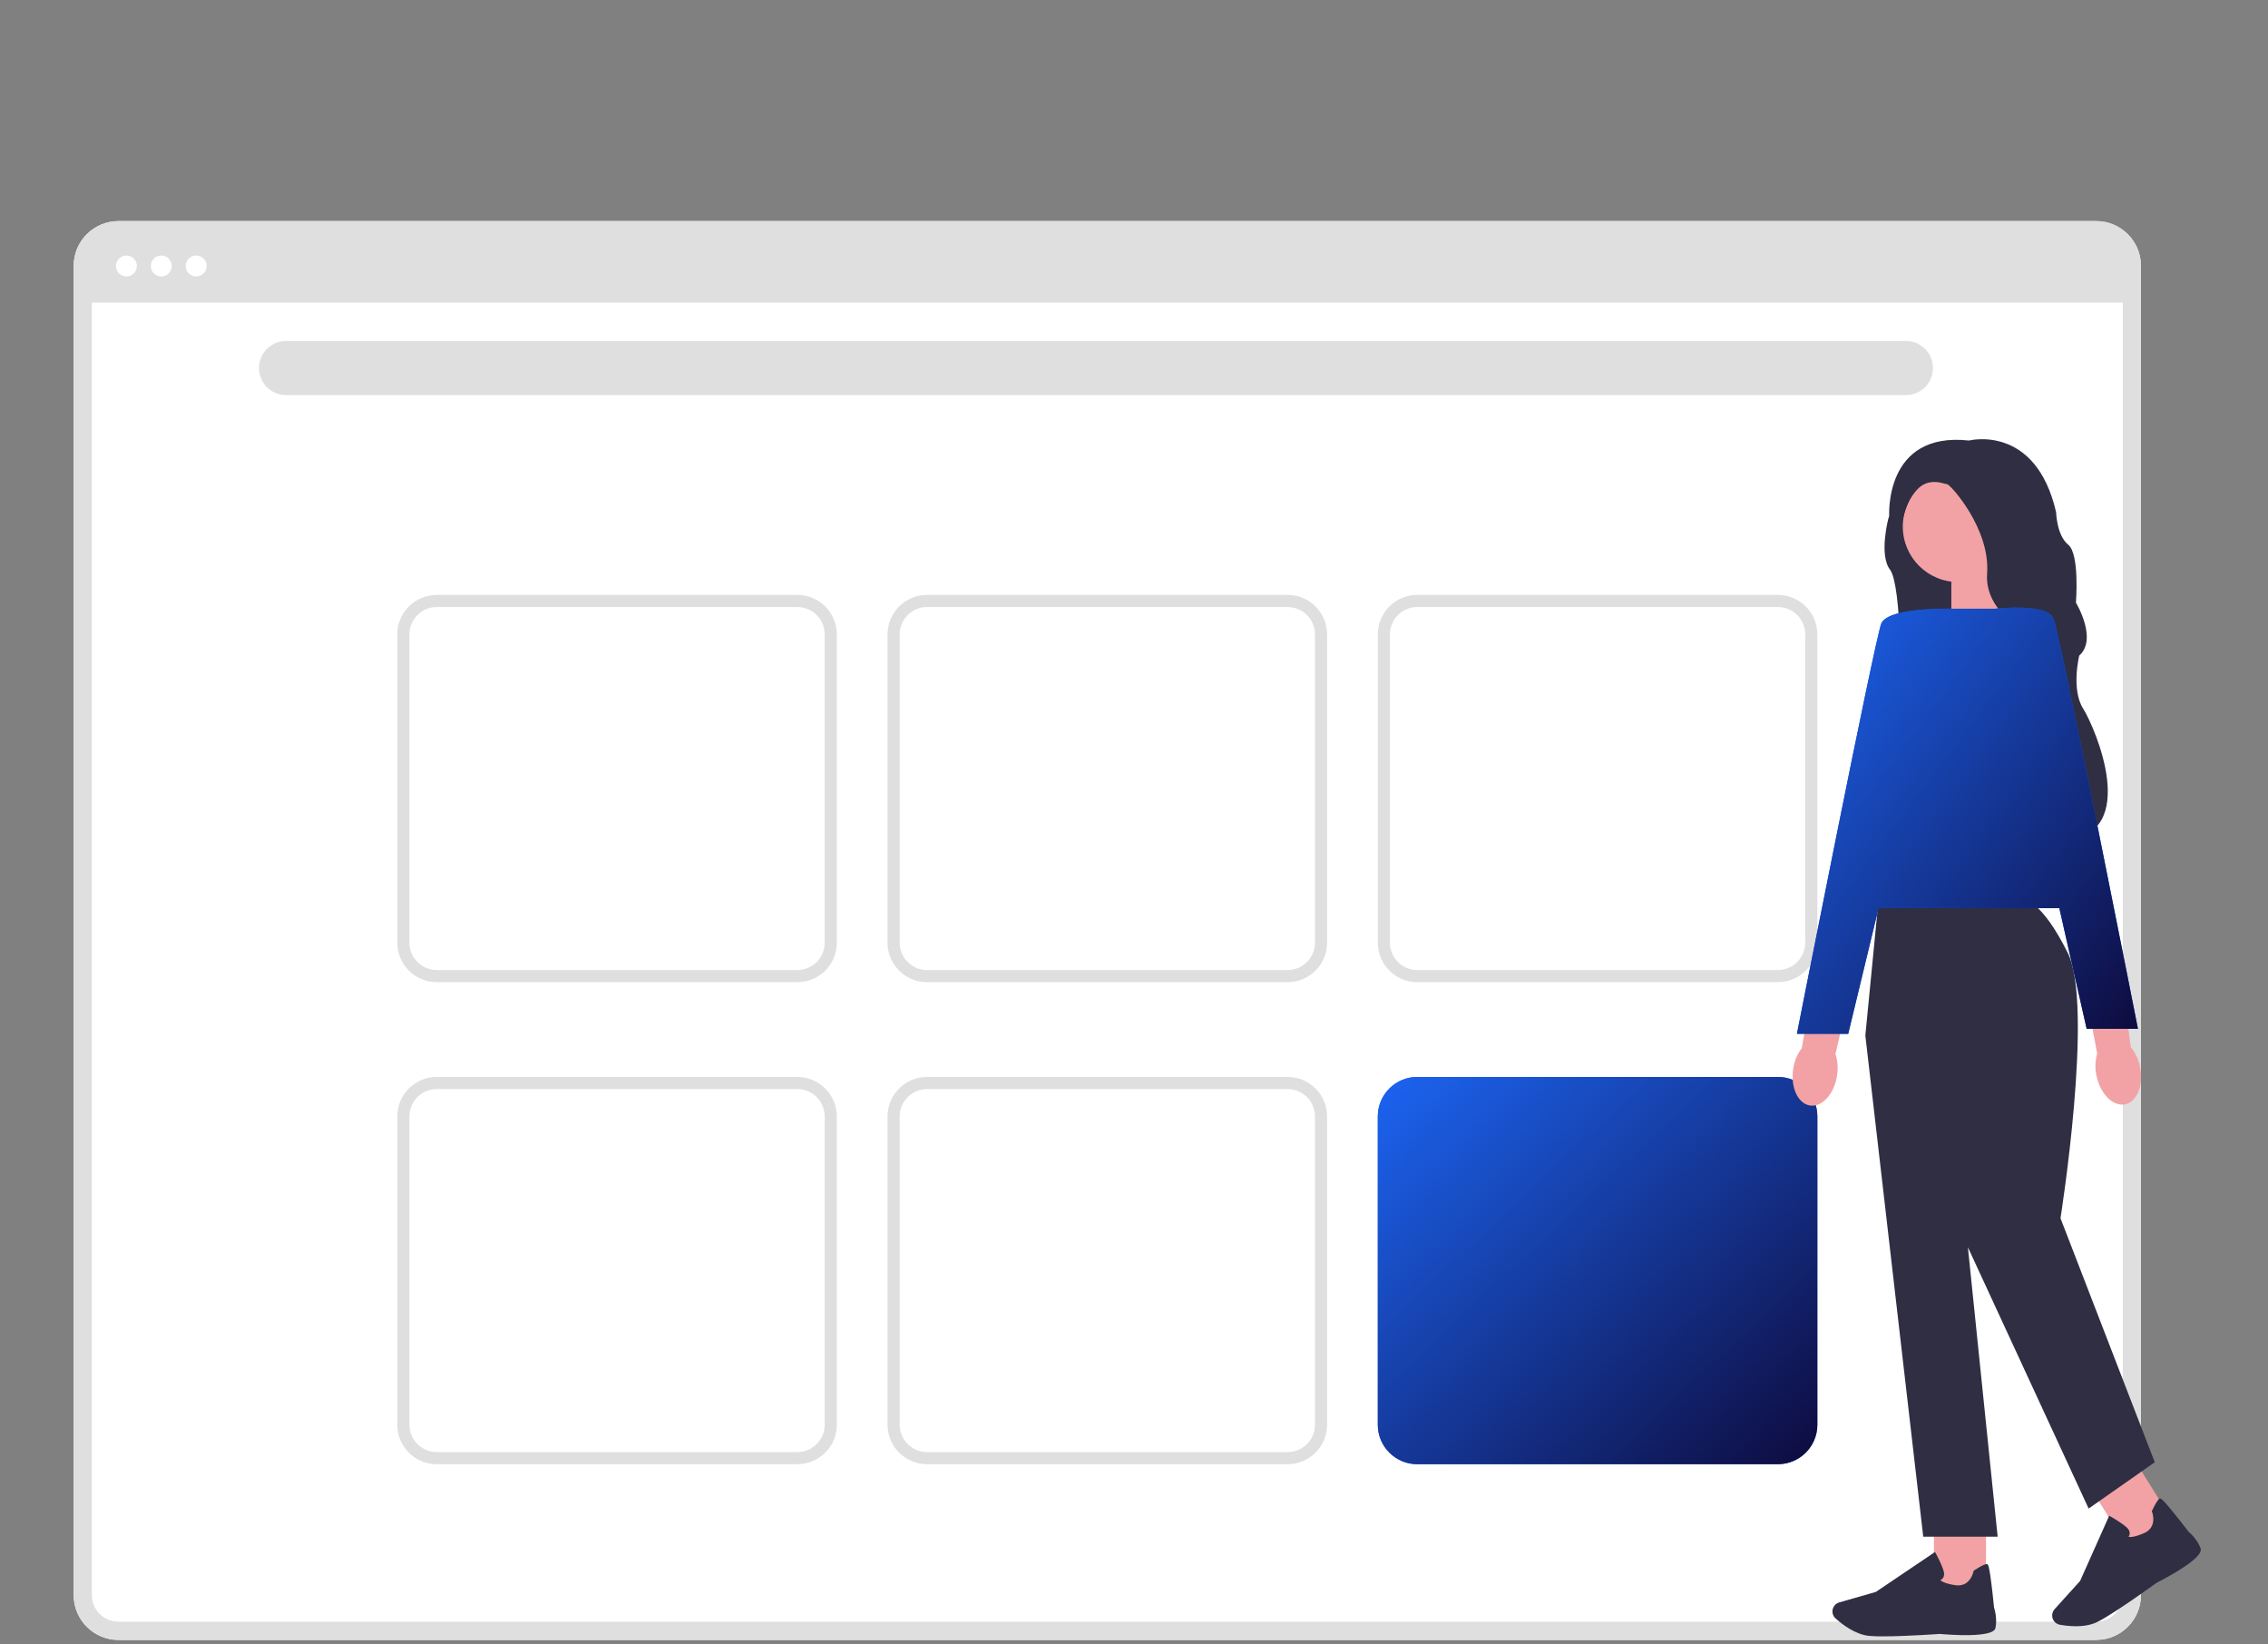 <svg width="825" height="598" viewBox="0 0 825 598" fill="none" xmlns="http://www.w3.org/2000/svg">
<rect x="0" y="0" width="825" height="598" fill="#808080" stroke="none"/>
<path d="M762.51 596.477H43.075C34.099 596.477 26.799 589.177 26.799 580.201V96.696C26.799 87.72 34.099 80.421 43.075 80.421H762.51C771.486 80.421 778.786 87.72 778.786 96.696V580.19C778.786 589.166 771.486 596.466 762.51 596.466V596.477Z" fill="white"/>
<path d="M762.51 596.477H43.075C34.099 596.477 26.799 589.177 26.799 580.201V96.696C26.799 87.72 34.099 80.421 43.075 80.421H762.51C771.486 80.421 778.786 87.72 778.786 96.696V580.19C778.786 589.166 771.486 596.466 762.51 596.466V596.477ZM43.075 87.037C37.749 87.037 33.415 91.37 33.415 96.696V580.19C33.415 585.516 37.749 589.85 43.075 589.85H762.51C767.836 589.85 772.17 585.516 772.17 580.19V96.696C772.17 91.37 767.836 87.037 762.51 87.037H43.075Z" fill="#DFDFDF"/>
<path d="M775.477 96.696V110.061H30.107V96.696C30.107 89.529 35.918 83.729 43.075 83.729H762.51C769.677 83.729 775.477 89.54 775.477 96.696Z" fill="#DFDFDF"/>
<path d="M45.975 100.545C48.076 100.545 49.779 98.841 49.779 96.74C49.779 94.639 48.076 92.936 45.975 92.936C43.874 92.936 42.17 94.639 42.17 96.74C42.17 98.841 43.874 100.545 45.975 100.545Z" fill="white"/>
<path d="M58.667 100.545C60.768 100.545 62.471 98.841 62.471 96.74C62.471 94.639 60.768 92.936 58.667 92.936C56.566 92.936 54.862 94.639 54.862 96.74C54.862 98.841 56.566 100.545 58.667 100.545Z" fill="white"/>
<path d="M71.359 100.545C73.46 100.545 75.163 98.841 75.163 96.74C75.163 94.639 73.46 92.936 71.359 92.936C69.257 92.936 67.554 94.639 67.554 96.74C67.554 98.841 69.257 100.545 71.359 100.545Z" fill="white"/>
<path d="M693.294 124.032H104.042C98.61 124.032 94.206 128.436 94.206 133.868C94.206 139.3 98.61 143.704 104.042 143.704H693.294C698.727 143.704 703.13 139.3 703.13 133.868C703.13 128.436 698.727 124.032 693.294 124.032Z" fill="#DFDFDF"/>
<path d="M290.043 357.238H158.868C150.95 357.238 144.511 350.799 144.511 342.882V230.739C144.511 222.821 150.95 216.382 158.868 216.382H290.043C297.96 216.382 304.4 222.821 304.4 230.739V342.882C304.4 350.799 297.96 357.238 290.043 357.238ZM158.868 220.792C153.387 220.792 148.921 225.258 148.921 230.739V342.882C148.921 348.362 153.387 352.828 158.868 352.828H290.043C295.523 352.828 299.989 348.362 299.989 342.882V230.739C299.989 225.258 295.523 220.792 290.043 220.792H158.868Z" fill="#DFDFDF"/>
<path d="M468.38 357.238H337.205C329.287 357.238 322.848 350.799 322.848 342.882V230.739C322.848 222.821 329.287 216.382 337.205 216.382H468.38C476.297 216.382 482.737 222.821 482.737 230.739V342.882C482.737 350.799 476.297 357.238 468.38 357.238ZM337.205 220.792C331.724 220.792 327.258 225.258 327.258 230.739V342.882C327.258 348.362 331.724 352.828 337.205 352.828H468.38C473.86 352.828 478.326 348.362 478.326 342.882V230.739C478.326 225.258 473.86 220.792 468.38 220.792H337.205Z" fill="#DFDFDF"/>
<path d="M646.717 357.238H515.542C507.624 357.238 501.185 350.799 501.185 342.882V230.739C501.185 222.821 507.624 216.382 515.542 216.382H646.717C654.634 216.382 661.074 222.821 661.074 230.739V342.882C661.074 350.799 654.634 357.238 646.717 357.238ZM515.542 220.792C510.061 220.792 505.595 225.258 505.595 230.739V342.882C505.595 348.362 510.061 352.828 515.542 352.828H646.717C652.197 352.828 656.663 348.362 656.663 342.882V230.739C656.663 225.258 652.197 220.792 646.717 220.792H515.542Z" fill="#DFDFDF"/>
<path d="M290.043 532.565H158.868C150.95 532.565 144.511 526.126 144.511 518.208V406.065C144.511 398.148 150.95 391.708 158.868 391.708H290.043C297.96 391.708 304.4 398.148 304.4 406.065V518.208C304.4 526.126 297.96 532.565 290.043 532.565ZM158.868 396.119C153.387 396.119 148.921 400.585 148.921 406.065V518.208C148.921 523.689 153.387 528.155 158.868 528.155H290.043C295.523 528.155 299.989 523.689 299.989 518.208V406.065C299.989 400.585 295.523 396.119 290.043 396.119H158.868Z" fill="#DFDFDF"/>
<path d="M468.38 532.565H337.205C329.287 532.565 322.848 526.126 322.848 518.208V406.065C322.848 398.148 329.287 391.708 337.205 391.708H468.38C476.297 391.708 482.737 398.148 482.737 406.065V518.208C482.737 526.126 476.297 532.565 468.38 532.565ZM337.205 396.119C331.724 396.119 327.258 400.585 327.258 406.065V518.208C327.258 523.689 331.724 528.155 337.205 528.155H468.38C473.86 528.155 478.326 523.689 478.326 518.208V406.065C478.326 400.585 473.86 396.119 468.38 396.119H337.205Z" fill="#DFDFDF"/>
<path d="M646.717 532.565H515.542C507.624 532.565 501.185 526.126 501.185 518.208V406.065C501.185 398.148 507.624 391.708 515.542 391.708H646.717C654.634 391.708 661.074 398.148 661.074 406.065V518.208C661.074 526.126 654.634 532.565 646.717 532.565Z" fill="#1A56DB"/>
<path d="M646.717 532.565H515.542C507.624 532.565 501.185 526.126 501.185 518.208V406.065C501.185 398.148 507.624 391.708 515.542 391.708H646.717C654.634 391.708 661.074 398.148 661.074 406.065V518.208C661.074 526.126 654.634 532.565 646.717 532.565Z" fill="url(#paint0_linear_1161_49)"/>
<path d="M690.747 179.034L704.277 168.503C704.277 168.503 719.715 173.311 720.112 173.509C720.509 173.708 744.073 228.357 744.073 228.357C744.073 228.357 683.712 259.254 688.123 256.233C692.534 253.233 691.618 212.511 687.516 207.207C683.403 201.892 686.91 188.55 686.91 188.55L690.714 179.023H690.736L690.747 179.034Z" fill="#2F2E43"/>
<path d="M728.15 203.657H709.801V232.767L730.035 226.118L728.15 203.657Z" fill="#F2A2A5"/>
<path d="M668.208 391.388C668.682 388.731 668.495 385.985 667.657 383.383L674.052 355.893L660.412 353.037L655.406 381.233C653.774 383.394 652.715 385.93 652.318 388.599C651.216 395.27 653.895 401.313 658.284 402.073C662.673 402.845 667.116 398.06 668.219 391.388H668.208Z" fill="#F2A2A5"/>
<path d="M722.427 552.039H703.483V578.911H722.427V552.039Z" fill="#F2A2A5"/>
<path d="M685.046 595.176C693.36 595.176 705.501 594.304 705.589 594.293C708.842 594.58 725.051 595.859 725.856 592.154C726.595 588.747 725.503 585.185 725.349 584.689C723.783 569.196 723.21 569.009 722.857 568.91C722.306 568.744 720.696 569.516 718.082 571.203L717.917 571.313L717.884 571.501C717.84 571.733 716.682 577.422 711.191 576.562C707.43 575.967 706.207 575.129 705.821 574.721C706.14 574.577 706.537 574.324 706.813 573.894C707.221 573.265 707.287 572.449 707.022 571.468C706.317 568.899 704.2 565.094 704.111 564.929L703.869 564.499L682.344 579.021L669.046 582.826C668.043 583.101 667.238 583.829 666.83 584.788C666.267 586.123 666.609 587.688 667.701 588.659C670.116 590.831 674.923 594.547 679.952 595.01C681.286 595.131 683.061 595.187 685.057 595.187L685.046 595.176Z" fill="#2F2E43"/>
<path d="M776.371 530.917L760.297 540.942L774.517 563.744L790.591 553.719L776.371 530.917Z" fill="#F2A2A5"/>
<path d="M755.012 591.504C757.658 591.504 760.58 591.129 763.039 589.883C769.247 586.762 784.343 575.79 784.431 575.713C787.331 574.247 801.765 566.748 800.486 563.176C799.306 559.89 796.495 557.442 796.109 557.111C786.581 544.783 786.008 544.937 785.655 545.036C785.093 545.191 784.145 546.691 782.81 549.502L782.733 549.679L782.81 549.855C782.898 550.087 784.927 555.523 779.811 557.684C776.304 559.173 774.827 559.118 774.286 558.963C774.485 558.666 774.683 558.247 774.694 557.728C774.717 556.979 774.342 556.24 773.592 555.556C771.629 553.748 767.825 551.642 767.659 551.553L767.229 551.322L756.644 575.041L747.37 585.295C746.664 586.067 746.367 587.104 746.532 588.14C746.763 589.574 747.888 590.71 749.322 590.963C750.777 591.217 752.817 591.493 755.045 591.493L755.012 591.504Z" fill="#2F2E43"/>
<path d="M736.376 327.29C736.376 327.29 742.518 327.29 752.144 346.542C761.771 365.806 749.52 443.104 749.52 443.104L783.814 531.848L759.753 548.697L715.833 453.646L726.661 558.93H699.591L678.529 376.635L683.337 327.301H736.376V327.29Z" fill="#2F2E43"/>
<path d="M712.316 211.706C723.448 211.706 732.473 202.682 732.473 191.549C732.473 180.417 723.448 171.392 712.316 171.392C701.183 171.392 692.159 180.417 692.159 191.549C692.159 202.682 701.183 211.706 712.316 211.706Z" fill="#F2A2A5"/>
<path d="M687.208 187.877L692.148 188.715C696.757 170.256 707.199 176.288 708.192 176.078C709.184 175.869 724.026 192.111 722.824 208.563C721.622 225.004 742.882 232.712 742.882 232.712C742.882 232.712 750.314 246.672 743.687 271.935C737.06 297.197 751.108 305.677 751.108 305.677C778.786 303.328 762.146 264.712 757.735 257.699C753.325 250.675 756.335 238.446 756.335 238.446C763.16 232.426 755.133 219.193 755.133 219.193C755.133 219.193 756.544 201.539 752.332 198.132C748.12 194.725 747.921 186.3 747.921 186.3C740.489 154.014 716.23 160.233 716.23 160.233C685.146 156.826 687.219 187.866 687.219 187.866L687.208 187.877Z" fill="#2F2E43"/>
<path d="M778.466 388.158C777.958 385.5 776.812 382.997 775.102 380.869L771.309 352.894L757.537 355.077L762.863 383.218C762.124 385.82 762.036 388.555 762.598 391.201C763.932 397.828 768.575 402.515 772.952 401.677C777.33 400.838 779.8 394.785 778.455 388.158H778.466Z" fill="#F2A2A5"/>
<path fill-rule="evenodd" clip-rule="evenodd" d="M777.693 374.209H759.036L749.093 330.3H683.332L672.299 376.028H653.642C653.642 376.028 681.914 232.845 684.329 226.824C685.948 222.77 696.841 221.721 703.785 221.468L703.802 221.41H705.94C708.145 221.371 709.592 221.41 709.592 221.41H709.603L709.603 221.41H725.67C728.31 221.146 734.782 220.642 739.953 221.41H740.5L740.518 221.5C743.666 222.036 746.239 223.083 747.006 225.005C749.421 231.025 777.693 374.209 777.693 374.209Z" fill="#1A56DB"/>
<path fill-rule="evenodd" clip-rule="evenodd" d="M777.693 374.209H759.036L749.093 330.3H683.332L672.299 376.028H653.642C653.642 376.028 681.914 232.845 684.329 226.824C685.948 222.77 696.841 221.721 703.785 221.468L703.802 221.41H705.94C708.145 221.371 709.592 221.41 709.592 221.41H709.603L709.603 221.41H725.67C728.31 221.146 734.782 220.642 739.953 221.41H740.5L740.518 221.5C743.666 222.036 746.239 223.083 747.006 225.005C749.421 231.025 777.693 374.209 777.693 374.209Z" fill="url(#paint1_linear_1161_49)"/>
<defs>
<linearGradient id="paint0_linear_1161_49" x1="501.185" y1="391.708" x2="646.296" y2="546.425" gradientUnits="userSpaceOnUse">
<stop stop-color="#1C64F2"/>
<stop offset="1" stop-color="#0E0B3D"/>
</linearGradient>
<linearGradient id="paint1_linear_1161_49" x1="653.642" y1="221.002" x2="807.369" y2="336.545" gradientUnits="userSpaceOnUse">
<stop stop-color="#1C64F2"/>
<stop offset="1" stop-color="#0E0B3D"/>
</linearGradient>
</defs>
</svg>
